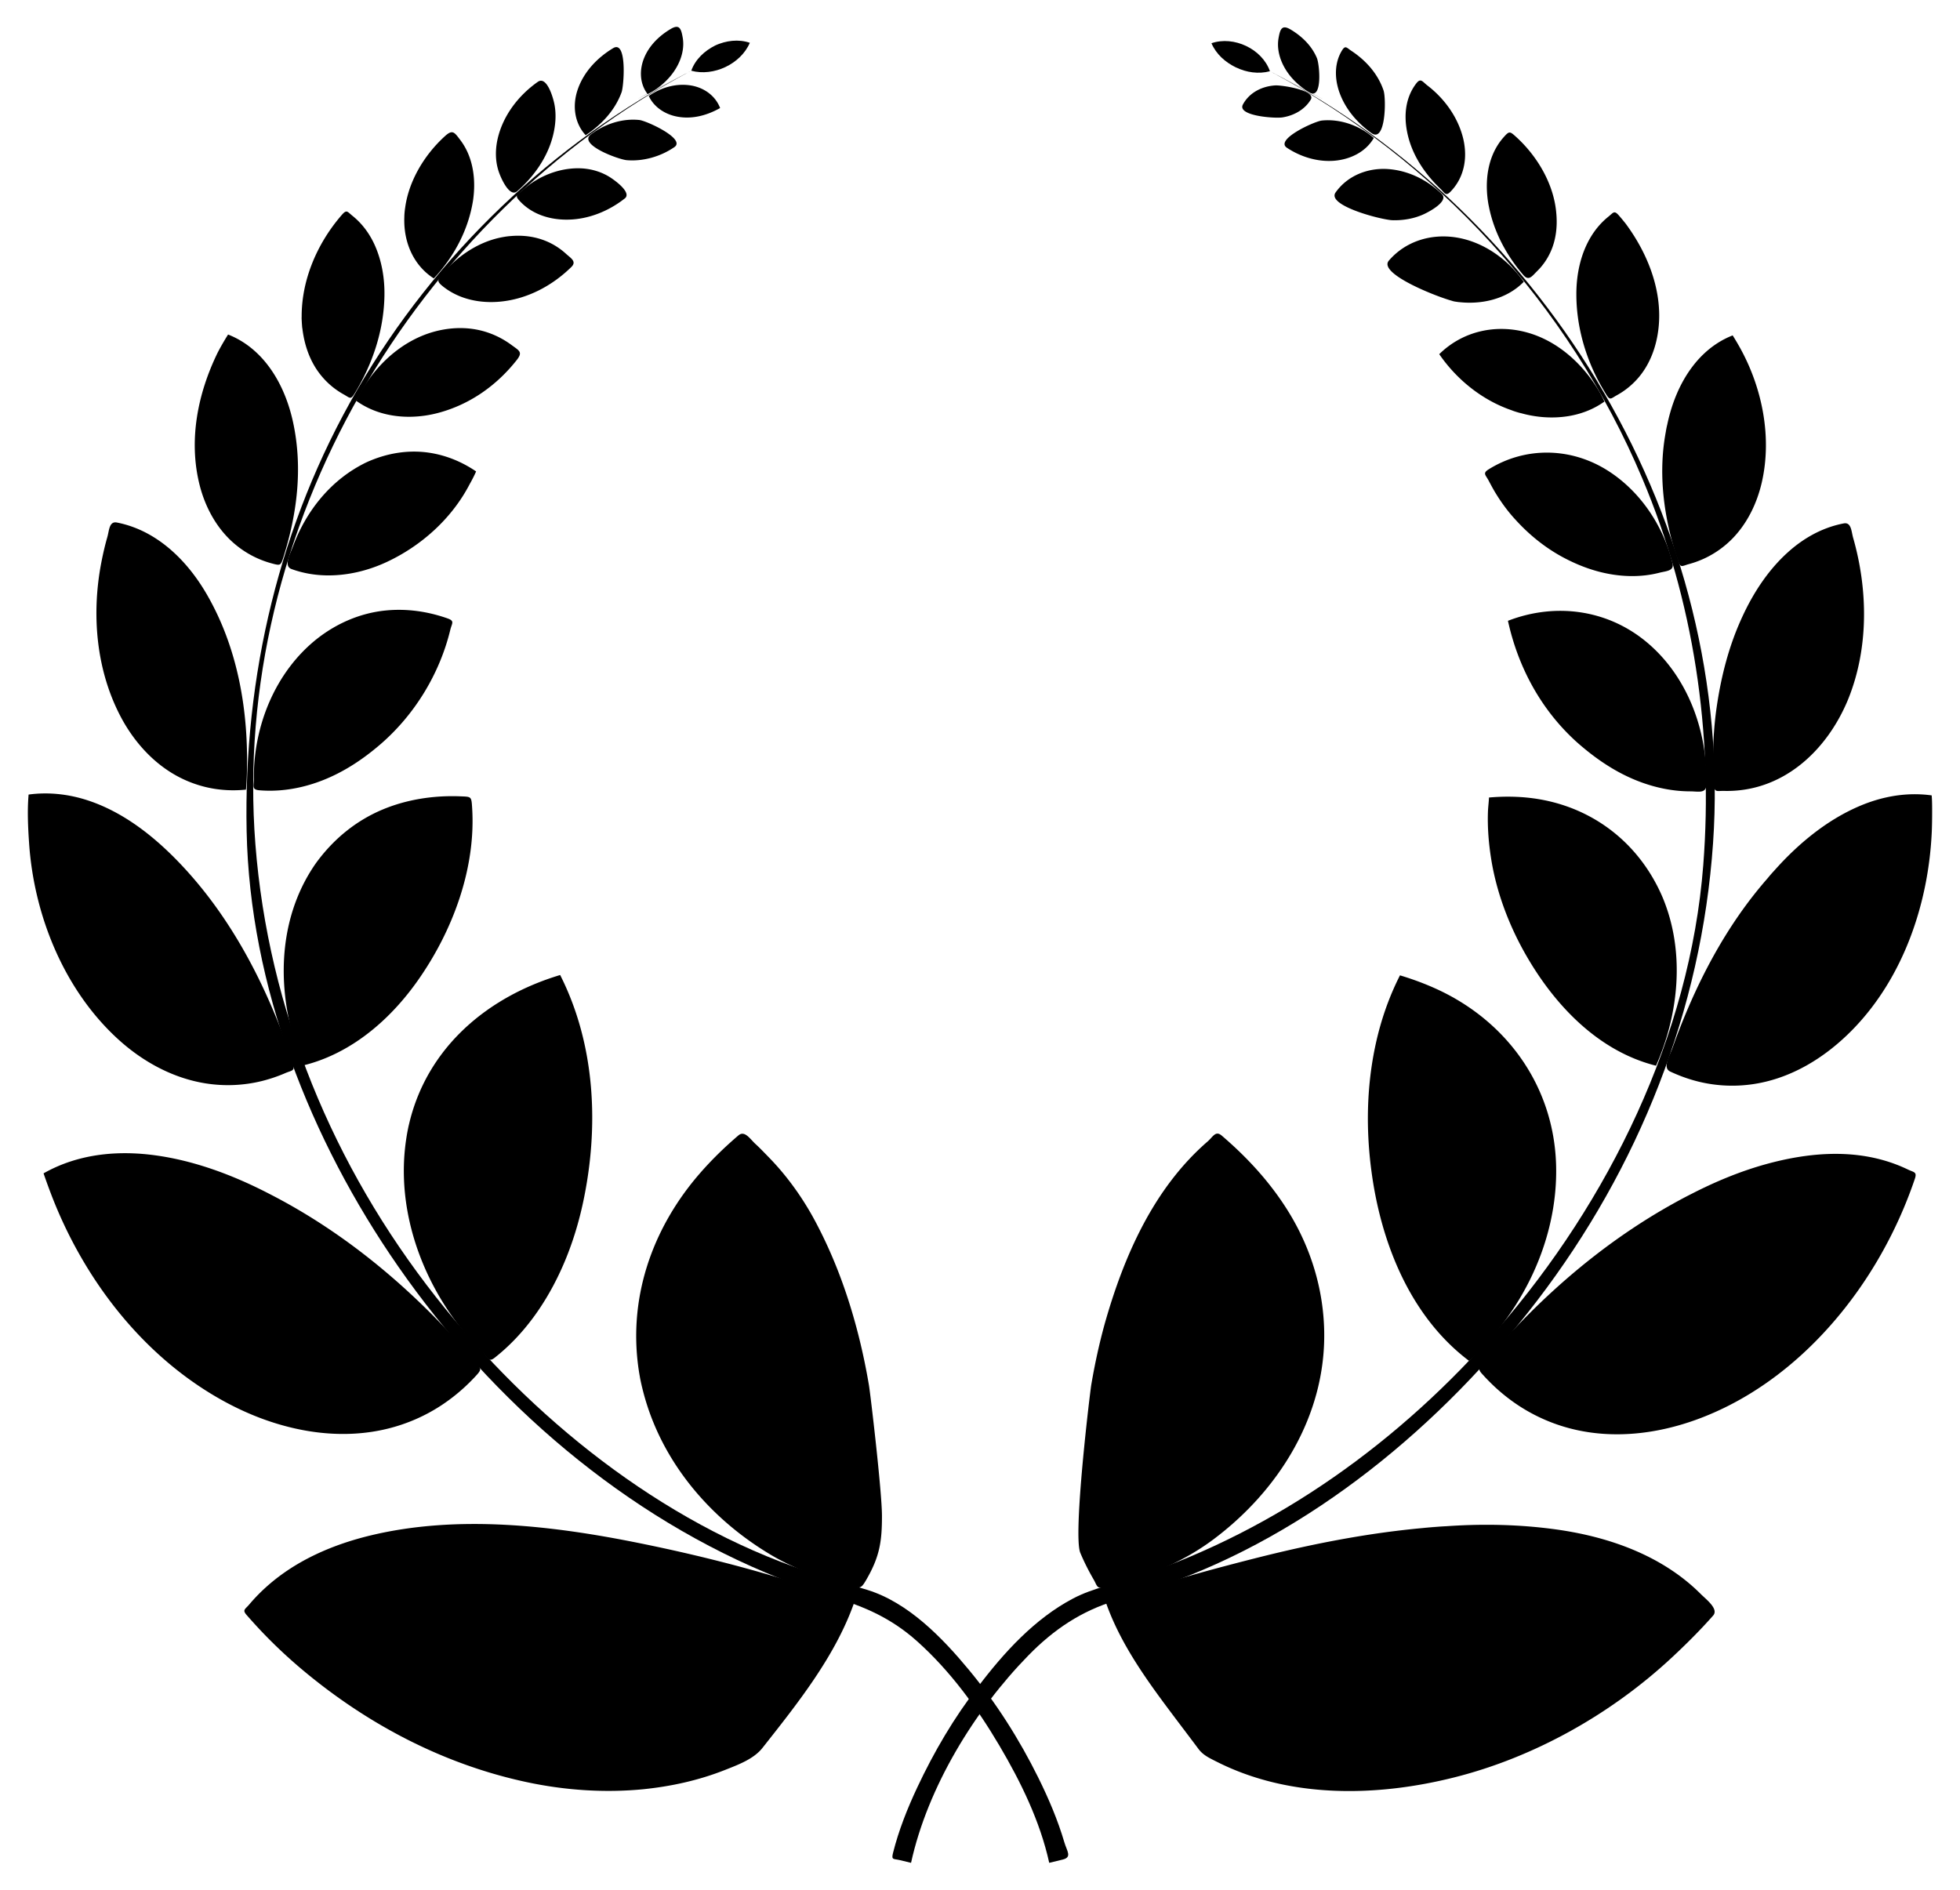 <svg xmlns="http://www.w3.org/2000/svg" viewBox="0 0 1674.017 1614.16"><path d="M550.321 49.082c-4.335 10.266-4.178 22.234 2.82 31.3 11.37-5.674 21.635-15.397 26.842-27.103 2.924-6.494 4.351-13.86 3.15-20.944-1.354-7.974-2.875-12.006-10.382-7.54-9.63 5.731-18.02 13.847-22.43 24.287-5.068 12.002 1.266-2.997 0 0zM590.595 73.087c-12.889-2.247-25.85 1.572-36.503 8.87 4.12 8.946 12.676 14.866 22.076 17.179 13.497 3.32 27.045-.179 38.87-6.85-4.034-10.517-13.575-17.253-24.443-19.2-6.137-1.07 6.158 1.104 0 0zM493.324 76.734c-4.486 13.25-2.864 28.212 6.896 38.754 13.497-8.965 25.025-21.22 30.654-36.653 2.041-5.598 4.827-44.605-7.048-37.79-13.7 8.23-25.305 20.348-30.502 35.689-1.305 3.855 1.306-3.853 0 0zM546.011 102.497c-14.588-1.522-29.658 3.461-41.273 12.26-11.444 8.67 23.534 21.485 30.608 22.067 14.07 1.16 28.817-3.107 40.44-11.029 10.709-6.942-23.526-22.647-29.774-23.298-3.885-.405 7.77.81 0 0zM425.049 118.491c-2.038 9.036-2.136 18.39.643 27.297 1.82 5.83 9.456 23.317 16.045 17.546 14.186-12.426 25.804-28.766 30.493-47.216 2.24-8.817 3.058-18.16 1.284-27.136-1.254-6.342-6.666-24.382-14.233-19.044-16.487 11.628-29.64 28.686-34.232 48.553-1.131 5.016 2.306-9.977 0 0zM493.906 143.74c-17.397-.053-34.843 7.172-47.69 18.83-3.76 3.381-6.934 3.954-2.962 8.442 3.55 4.013 7.825 7.352 12.525 9.913 8.931 4.866 19.356 6.897 29.474 6.677 17.503-.283 34.75-7.327 48.39-18.107 6.368-5.033-9.25-16.177-14.224-19.053-7.74-4.478-16.601-6.675-25.513-6.702-4.84-.015 2.42.007 0 0zM345.6 181.437c-2.068 21.99 5.815 44.114 24.92 56.405 17.359-18.623 29.723-41.843 33.573-67.126 1.765-12.549 1.046-25.856-3.551-37.76-1.826-4.728-4.274-9.22-7.338-13.262-5.054-6.665-6.59-9.365-13.081-3.49-18.235 16.503-32.463 40.41-34.522 65.233-1.219 12.954 1.083-13.064 0 0zM435.126 201.752c-21.72 2.062-41.886 14.55-56.013 30.785-5.291 6.336-7.06 7.246-.242 12.552 3.955 3.078 8.32 5.613 12.93 7.577 11.103 4.731 23.545 6.12 35.504 4.972 23.049-2.214 44.275-13.481 60.652-29.557 4.819-4.73-.347-7.477-4.57-11.325a58.804 58.804 0 00-12.333-8.639c-11.07-5.792-23.564-7.677-35.928-6.365-12.186 1.157 6.033-.64 0 0zM257.784 275.684c1.05 14.502 5.063 28.988 13.428 41.027 3.673 5.263 8.085 10.005 13.102 14.01a66.485 66.485 0 009.33 6.229c5.19 2.867 5.77 4.852 9.236-.838 15.278-25.074 24.787-53.385 25.457-82.873.35-15.333-2.256-30.929-8.739-44.898-2.728-5.806-6.192-11.275-10.393-16.128a62.488 62.488 0 00-8.068-7.795c-4.417-3.552-4.933-5.743-9.124-.936-21.91 25.135-35.926 58.537-34.229 92.202 1.198 16.53-.82-16.277 0 0zM372.522 282.853c-23.93 6.039-44.33 22.351-58.283 42.35-3.79 5.433-7.268 11.115-9.951 17.182 6.77 4.85 14.417 8.413 22.436 10.64 15.665 4.35 32.606 3.738 48.22-.51 26.702-7.264 49.367-23.381 66.399-44.974 5.414-6.865 2.118-7.986-4.42-12.824-6.06-4.484-12.782-8.063-19.909-10.528-14.397-4.982-29.789-5.033-44.492-1.336-1.836.464 14.707-3.698 0 0z"/><g><path d="M170.68 415.047c4.562 17.635 13.589 34.674 27.022 47.148 6.85 6.35 14.756 11.528 23.341 15.213a82.936 82.936 0 0011.024 3.833c7.551 2.047 7.68 1.935 10.024-5.403 11.748-37.297 16.563-76.088 8.31-114.727-4.026-18.845-11.742-37.497-24.205-52.362-5.923-7.064-12.95-13.219-20.904-17.902a73.16 73.16 0 00-10.494-5.103c-3.103 4.953-6.05 10.006-8.757 15.187-17.264 35.193-25.328 75.58-15.36 114.116.65 2.515-1.301-5.03 0 0zM313.067 394.87c-29.835 14.344-51.445 41.069-62.801 71.793-2.22 6.005-8.376 16.825-1.266 19.42 9.341 3.41 19.248 5.157 29.18 5.39 17.88.418 35.868-3.854 52.032-11.385 29.643-13.81 55.665-37.154 70.84-66.364 2.03-3.589 3.924-7.258 5.593-11.03a103.366 103.366 0 00-10.932-6.51c-8.873-4.562-18.436-7.773-28.293-9.342-18.551-2.954-37.331.268-54.353 8.027-8.356 4.017 8.58-3.911 0 0z"/></g><g><path d="M104.482 614.8c11.255 20.234 27.521 38.035 48.185 48.846 10.122 5.298 21.12 8.852 32.438 10.43a102.938 102.938 0 0016.634.943c2.784-.067 5.56-.24 8.33-.52.42-4.676.663-9.365.796-14.056 1.498-52.773-7.555-106.78-34.344-152.927-11.605-19.993-27.513-38.42-47.658-50.146-9.01-5.244-18.846-9.072-29.094-11.04-6.546-1.256-6.506 6.87-8.073 12.324-2.092 7.289-3.788 14.687-5.217 22.133-8.62 44.918-4.242 93.532 18.003 134.013 1.612 2.898-3.184-5.794 0 0zM270.846 545.586c-35.75 28.31-54.445 74.657-54.038 119.705.054 5.97-2.127 9.195 4.745 9.763 5.966.493 11.972.48 17.938-.002 12.108-.976 24.025-3.874 35.348-8.243 18.34-7.08 34.667-17.853 49.54-30.585 29.553-25.3 51.09-60.483 60.226-98.273 1.37-5.665 3.965-7.489-2.35-9.712a132.543 132.543 0 00-17.277-4.816c-11.85-2.44-24.052-3.152-36.092-1.897-21.254 2.211-41.29 10.913-58.04 24.06-4.542 3.597 4.574-3.59 0 0z"/></g><g><path d="M101.332 888.106c20.81 18.869 46.51 32.937 74.446 37.333 15.825 2.49 32.052 1.845 47.614-1.966a127.933 127.933 0 0020.307-6.85c5.606-2.423 8.447-1.589 6.46-8.173a285.345 285.345 0 00-4.403-13.39c-21.057-59.075-51.104-115.856-95.387-160.963-21.364-21.761-46.774-41.213-76.098-50.653-16.026-5.159-33.126-7.035-49.84-4.74-1.2 13.777-.509 27.998.435 41.773 4.241 61.92 30.048 125.544 76.466 167.63 3.158 2.863-6.317-5.728 0 0zM269.586 737.662c-29.708 42.653-33.271 97.172-19.627 146.132 1.666 5.98 3.838 11.78 6.143 17.54a277.5 277.5 0 003.593 8.562c3.931-.983 7.815-2.151 11.64-3.49 11.529-4.038 22.486-9.63 32.676-16.354 20.667-13.639 38.292-31.954 52.56-52.122 29.942-42.318 50.254-96.406 46.616-148.86-.561-8.816-.927-8.489-9.748-8.843-7.594-.305-15.209-.135-22.777.568-15.013 1.395-29.917 4.856-43.84 10.688-23.266 9.746-42.53 25.792-57.236 46.179-4.075 5.85 4.228-5.861 0 0z"/></g><g><path d="M225.662 1212.504c33.59 12.097 70.163 16.457 105.149 7.934 16.568-4.037 32.38-10.9 46.594-20.326a155.54 155.54 0 0019.6-15.4c3.044-2.81 5.979-5.736 8.803-8.768 6.074-6.52 5.38-6.446-.284-13.152-48.63-57.586-107.631-108.212-174.911-142.72-31.909-16.6-66.878-29.713-102.8-33.8-18.593-2.116-37.585-1.624-55.863 2.584-8.088 1.862-16.01 4.452-23.603 7.808a124.052 124.052 0 00-11.142 5.607c2.1 6.128 4.31 12.219 6.63 18.267 27.064 70.56 75.883 135.103 141.91 173.28 12.734 7.361 26.08 13.688 39.917 18.686 5.073 1.827-40.494-14.627 0 0zM349.703 958.77c-15.331 64.466 7.415 132.939 49.505 182.522a238.81 238.81 0 0014.089 15.21c3.804 3.764 4.36 7.076 9.15 3.295a167.862 167.862 0 009.077-7.703c10.767-9.811 20.241-20.991 28.436-33.024 18.554-27.246 30.813-58.735 37.796-90.862 14.067-64.726 11-135.512-19.336-195.358-61.92 18.576-113.046 61.548-128.717 125.92-8.228 34.598 2.115-8.688 0 0z"/></g><g><path d="M549.037 1528.389c24.091-2.433 47.703-7.603 70.252-16.534 11.468-4.542 24.448-9.334 31.896-18.765 29.76-37.685 62.104-78.114 78.255-123.857-59.053-22.052-121.39-38.54-183.125-51.051-74.263-15.05-155.095-24.578-229.725-6.65-31.93 7.669-62.958 20.977-87.819 42.82a153.926 153.926 0 00-15.964 16.254c-3.528 4.173-6.065 4.52-2.024 9.098a593.365 593.365 0 008.385 9.334c12.279 13.33 25.586 25.968 39.481 37.599 55.437 46.4 120.236 80.446 191.157 95.626 32.42 6.939 66.205 9.303 99.231 6.126 11.7-1.181-3.612.347 0 0zM546.01 1173.254c11.544 66.18 55.368 120.858 112.144 154.728 13.962 8.33 29.098 14.696 44.433 19.996 5.198 1.797 10.439 3.295 15.754 4.685 2.453.642 4.894 1.264 7.364 1.862 9.018 2.181 9.527 2.93 14.214-5.15 11.41-19.67 13.402-32.701 13.356-54.75-.044-20.812-9.814-103.704-11.135-111.517-3.167-18.724-7.28-37.325-12.438-55.602-8.308-29.44-19.115-57.535-33.531-84.53-10.469-19.602-23.997-38.55-39.55-54.437-3.743-3.823-7.395-7.73-11.35-11.34-4.592-4.19-9.223-11.93-14.586-7.354-11.766 10.04-22.887 20.856-33.033 32.538-41.29 47.539-61.986 108.112-51.642 170.871 6.788 38.912-1.803-10.94 0 0z"/></g><path d="M610.843 38.874c-9.03 4.462-17.04 11.878-20.428 21.539 18.988 5.178 42.216-5.695 50.002-23.859-9.602-3.33-20.494-1.92-29.574 2.32-5.06 2.501 10.24-4.781 0 0z"/><g><path d="M590.415 60.413c-236.69 125.577-393.263 390.75-372.293 660.659 11.016 141.785 66.354 275.207 154.143 386.745 80.956 102.857 192.043 192.511 317.285 234.471 17.01 5.7 34.224 10.516 51.352 15.824 34.914 10.82 63.99 40.926 86.622 68.258 23.319 28.162 43.116 59.413 59.314 92.167 8.807 17.806 16.657 36.212 22.263 55.293 2.145 7.301 6.754 12.595-1.448 14.588l-11.522 2.8c-7.796-35.51-24.33-69.306-42.733-100.439-19.165-32.42-41.971-63.713-70.178-88.896-21.65-19.329-44.38-29.517-71.714-37.54-15.362-4.695-30.425-10.109-45.357-16.025-131.898-52.263-245.763-150.859-326.215-266.755-74.878-107.868-126.591-239.125-129.29-371.598-2.695-132.198 27.894-262.287 94.484-377.068 66.973-115.44 166.845-210.943 285.287-272.484-60.735 32.223-61.01 31.7 0 0z"/></g><g><path d="M1095.278 100.28c9.722-1.506 19.045-6.568 24.211-15.158 4.861-8.082-25.02-12.516-30.383-12.163-11.263.74-22.009 6.062-27.526 16.253-5.307 9.803 27.115 12.086 33.698 11.069 12.122-1.879-3.033.468 0 0zM1095.082 53.718c4.662 10.527 13.484 19.475 23.344 25.258 11.285 6.62 8.67-23.819 6.313-29.421-4.39-10.445-12.768-18.565-22.386-24.308-7.498-4.477-9.023-.443-10.387 7.526-1.213 7.082.202 14.447 3.116 20.945 2.597 5.865-2.614-5.829 0 0zM1139.58 137.3c13.49-1.093 26.84-7.387 33.782-19.445-11.856-10.503-28.557-16.524-44.394-14.888-6.271.648-40.468 16.217-29.802 23.27 11.795 7.802 26.206 12.221 40.415 11.063 3.823-.31-3.826.312 0 0zM1144.136 79.325c5.102 14.048 15.207 25.726 27.229 34.358 12.237 8.786 12.65-29.477 10.312-36.42-4.822-14.298-15.2-25.78-27.666-33.97-3.865-2.578-4.955-4.872-7.854-.153-2.02 3.289-3.441 6.922-4.256 10.69-1.836 8.488-.706 17.394 2.235 25.495 1.364 3.757-2.727-7.514 0 0zM1189.586 188.119c8.75.2 17.76-1.29 25.79-4.836 5.581-2.466 22.22-11.5 16.055-17.537-12.207-11.953-28.454-20.032-45.587-21.31-17.413-1.3-34.843 5.456-45.124 19.958-8.003 11.287 39.759 23.574 48.866 23.725 4.738.108-9.533-.158 0 0zM1202.707 116.663c4.378 17.322 14.825 32.418 27.588 44.648 3.663 3.493 4.486 6.63 8.661 2.322a43.23 43.23 0 008.808-13.357c4.156-9.92 4.433-20.807 2.108-31.197-4.239-18.417-15.908-34.696-30.8-46.109-4.086-3.132-5.606-6.656-9.395-1.783-3.302 4.248-5.72 9.14-7.226 14.298-2.962 10.153-2.312 21.017.256 31.178 1.234 4.884-.618-2.442 0 0zM1243.102 257.659c20.71 3.098 43.313-1.585 58.336-16.937-13.402-19.103-34.37-34.195-57.72-37.896-21.422-3.395-43.184 3.113-57.509 19.797-10.1 11.763 47.603 33.527 56.893 35.036 11.582 1.732-11.453-1.86 0 0zM1270.75 171.313c3.6 23.826 14.703 45.37 30.28 63.565 4.746 5.543 7.475.992 11.942-3.399 4.55-4.47 8.261-9.756 10.976-15.525 5.002-10.519 6.34-22.357 5.265-33.869-2.032-24.813-16.208-48.735-34.422-65.251-5.344-4.846-5.778-4.995-10.715.59-4.187 4.736-7.44 10.252-9.723 16.14-4.612 11.897-5.353 25.199-3.603 37.749 1.863 12.327-.868-6.223 0 0zM1295.099 351.732c14.26 4.62 29.694 6.135 44.524 3.71 6.889-1.127 13.635-3.159 19.953-6.136a69.242 69.242 0 0010.733-6.285c-1.607-3.638-3.498-7.145-5.568-10.538-13.544-22.197-34.437-41.067-59.83-48.297-27.008-7.691-55.478-1.53-75.662 18.342 15.697 22.887 39.131 41.21 65.85 49.204 13.621 4.413-14.007-4.191 0 0zM1346.354 250.933c-.087 26.96 7.468 54 20.53 77.537a244.335 244.335 0 004.84 8.281c3.458 5.693 4.044 3.705 9.235.845a66.377 66.377 0 0017.61-14.07c10.532-11.877 16.095-27.082 17.9-42.708 3.71-32.107-9.09-64.216-27.9-89.655a181.42 181.42 0 00-5.78-6.987c-4.185-4.809-4.705-2.618-9.124.929-5.9 4.734-10.87 10.56-14.794 17.017-8.818 14.51-12.482 31.974-12.517 48.81-.006 1.967.033-15.706 0 0z"/><g><path d="M1335.336 476.245c13.752 7.342 28.455 12.656 43.938 14.802 8.45 1.171 17.024 1.402 25.51.454a91.186 91.186 0 0012.539-2.289c5.738-1.472 12.801-1.427 11.141-8.215-7.885-32.243-28.085-62.248-56.486-79.756-31.07-19.154-69.417-19.703-100.529-.337-5.412 3.37-2.54 4.825.048 9.73 1.92 3.638 3.87 7.284 6.016 10.796 5.006 8.189 10.885 16.148 17.454 23.15 11.576 12.65 25.214 23.596 40.369 31.665 1.972 1.053-3.951-2.104 0 0zM1423.337 365.906c-7.816 37.752-2.345 77.48 10.034 113.611 2.027 5.916 3.615 3.816 8.994 2.364a82.575 82.575 0 0014.585-5.448 81.828 81.828 0 0022.774-16.465c12.76-13.106 20.98-30.291 25.028-48.002 8.752-38.29.517-80-18.223-114.153-2.107-3.841-4.35-7.607-6.671-11.323a73.712 73.712 0 00-13.804 7.151c-7.754 5.112-14.518 11.635-20.166 18.993-11.854 15.443-18.966 34.262-22.55 53.272-2.032 9.813 1.831-9.714 0 0z"/></g><g><path d="M1346.822 634.004c14.783 13.058 30.826 24.285 49.105 31.924 9.584 4.005 19.623 6.959 29.886 8.592a115.122 115.122 0 0017.926 1.451c6.485.01 13.394 2.085 13.618-5.462 1.336-45.065-15.431-92.043-50.465-121.586-33.547-28.289-78.268-34.397-118.97-18.633 8.692 39.81 28.437 76.284 58.9 103.714 4.153 3.668-4.081-3.676 0 0zM1487.383 528.405c-11.044 24.23-17.559 50.178-21.312 76.46-1.765 12.367-2.676 24.904-2.92 37.395-.122 6.252.077 12.508.241 18.758.082 3.126.226 6.25.432 9.37.452 6.789 2.668 5.059 8.693 5.206 49.968 1.22 87.906-34.274 105.984-78.309 17.583-43.466 17.022-93.217 4.257-137.869-1.56-5.457-1.514-13.575-8.061-12.324a89.362 89.362 0 00-14.955 4.247c-11.19 4.252-21.468 10.68-30.526 18.473-18.357 15.796-31.94 36.647-41.833 58.593-2.6 5.707 2.57-5.7 0 0z"/></g><g><path d="M1302.903 815.082c24.527 43.113 61.885 82.791 111.495 95.239 19.7-44.82 24.863-97.767 5.62-143.785-21.464-50.203-66.371-82.078-120.977-85.663a173.833 173.833 0 00-18.225-.224c-3.033.12-6.062.314-9.086.582-.168 4.099-.75 8.165-.893 12.27-.475 13.64.68 27.385 2.859 40.843 4.563 28.18 15.122 55.978 29.207 80.738 1.64 2.883-3.281-5.768 0 0zM1511.284 748.415c-37.786 42.502-63.97 93.829-82.952 147.082-2.22 6.226-8.688 16.572-1.858 19.79 7.765 3.66 15.88 6.585 24.218 8.633 15.7 3.858 32.07 4.484 48.031 1.931 32.295-5.166 60.738-23.07 83.35-46.137 43.753-44.63 65.242-108.362 67.869-169.946.237-6.356.308-12.712.275-19.072-.019-3.761-.061-7.53-.392-11.28-4.53-.625-9.099-.952-13.671-.986-16.033-.118-31.88 3.425-46.649 9.56-30.509 12.674-57.006 35.432-78.22 60.425-5.302 5.962 10.165-11.977 0 0z"/></g><g><path d="M1171.233 999.6c7.61 58.447 30.649 119.099 76.99 157.696 2.129 1.773 4.3 3.491 6.516 5.155a235.793 235.793 0 008.915-8.66 239.686 239.686 0 0016.424-18.668c10.244-12.935 19.169-26.924 26.51-41.703 15.174-30.553 23.518-64.666 22.442-98.855-2.103-66.806-42.047-122.38-102.293-149.851a234.46 234.46 0 00-19.198-7.728 260.44 260.44 0 00-11.83-3.859 232.543 232.543 0 00-5.559 11.74c-7.148 16.249-12.404 33.293-15.955 50.68-6.979 34.17-7.5 69.527-2.962 104.054.527 4.05-4.268-32.464 0 0zM1443.428 1020.474c-67.284 34.434-126.293 85.005-174.927 142.55-3.645 4.314-7.355 5.248-3.071 10.08 2.748 3.101 5.61 6.103 8.58 8.99a157.33 157.33 0 0019.148 15.901 148.109 148.109 0 0050.035 22.71c34.97 8.539 71.544 4.216 105.129-7.863 66.077-23.814 119.616-75.896 154.89-135.62a375.17 375.17 0 0023.077-46.036 371.973 371.973 0 009.165-24.253c2.054-6.068-.856-5.486-5.998-7.969a127.447 127.447 0 00-15.357-6.208c-34.34-11.37-71.104-7.852-105.43 1.562-22.556 6.204-44.495 15.389-65.24 26.156-35.491 18.163 8.806-4.57 0 0z"/></g><g><path d="M943.491 1130.9c-4.73 17.129-8.495 34.57-11.463 52.086-1.055 6.22-15.783 128.075-9.352 143.445 3.308 7.907 7.203 15.562 11.505 22.973 2.644 4.555 2.55 7.893 8.172 6.59 3.91-.907 7.82-1.825 11.703-2.842 29.156-7.635 58.022-20.038 82.27-38.192 56.131-42.026 96.068-106.03 94.652-177.918-.701-35.599-11.149-70.058-29.582-100.47-8.761-14.454-19.125-27.904-30.577-40.325a307.937 307.937 0 00-17.924-17.871 342.48 342.48 0 00-9.47-8.392c-5.16-4.405-7.38.927-11.758 4.831-46.446 40.165-71.845 98.275-88.176 156.085-1.985 7.189.632-2.237 0 0zM1233.015 1303.845c-54.702 3.546-108.724 13.927-161.776 27.416-42.497 10.805-85.456 22.613-126.562 38.012 12.947 36.608 36.608 68.487 59.747 99.215 6.37 8.46 12.79 16.882 19.12 25.373 4.085 5.479 9.316 7.8 16.002 11.17 62.364 31.432 136.854 29.832 203.083 13.065 68.46-17.333 133.694-54.223 185.301-102.268 12.288-11.44 24.123-23.232 35.237-35.821 4.988-5.65-5.95-13.783-10.655-18.49-6.733-6.734-14.089-12.834-21.9-18.277-29.906-20.84-65.95-31.89-101.783-36.839-31.661-4.373-63.957-4.926-95.814-2.556-45.31 2.937 12.476-.928 0 0z"/></g><path d="M1055.556 57.505c8.851 4.393 19.46 5.947 29.087 3.335-6.652-19.072-30.941-30.482-49.947-23.914 3.944 9.242 11.866 16.366 20.86 20.578 4.91 2.437-9.915-4.643 0 0z"/><g><path d="M1084.643 60.84c237.89 124.004 397.128 389.05 378.45 659.47-9.857 142.703-63.447 277.146-150.19 390.623-80.969 105.923-193.73 199.79-321.004 243.704-12.806 4.419-25.603 8.644-38.6 12.473-29.6 8.825-53.267 24.75-74.895 46.859-46.018 47.043-86.072 112.485-100.29 177.25-3.119-.759-6.237-1.517-9.356-2.274-5.622-1.367-7.633.13-6.043-6.207 4.854-19.334 12.265-37.96 20.726-55.977 14.16-30.151 31.377-59.637 51.874-85.966 22.055-29.157 48.432-58.157 81.196-75.385 17.17-9.028 36.38-12.483 54.643-18.59 120.07-40.148 225.229-116.155 307.964-211.407 94.9-109.258 164.292-250.672 175.606-396.31 8.767-112.843-8.033-226.092-52.172-330.7-62.425-147.942-176.186-272.13-317.909-347.563 60.934 31.763 60.659 32.286 0 0z"/></g></g></svg>
